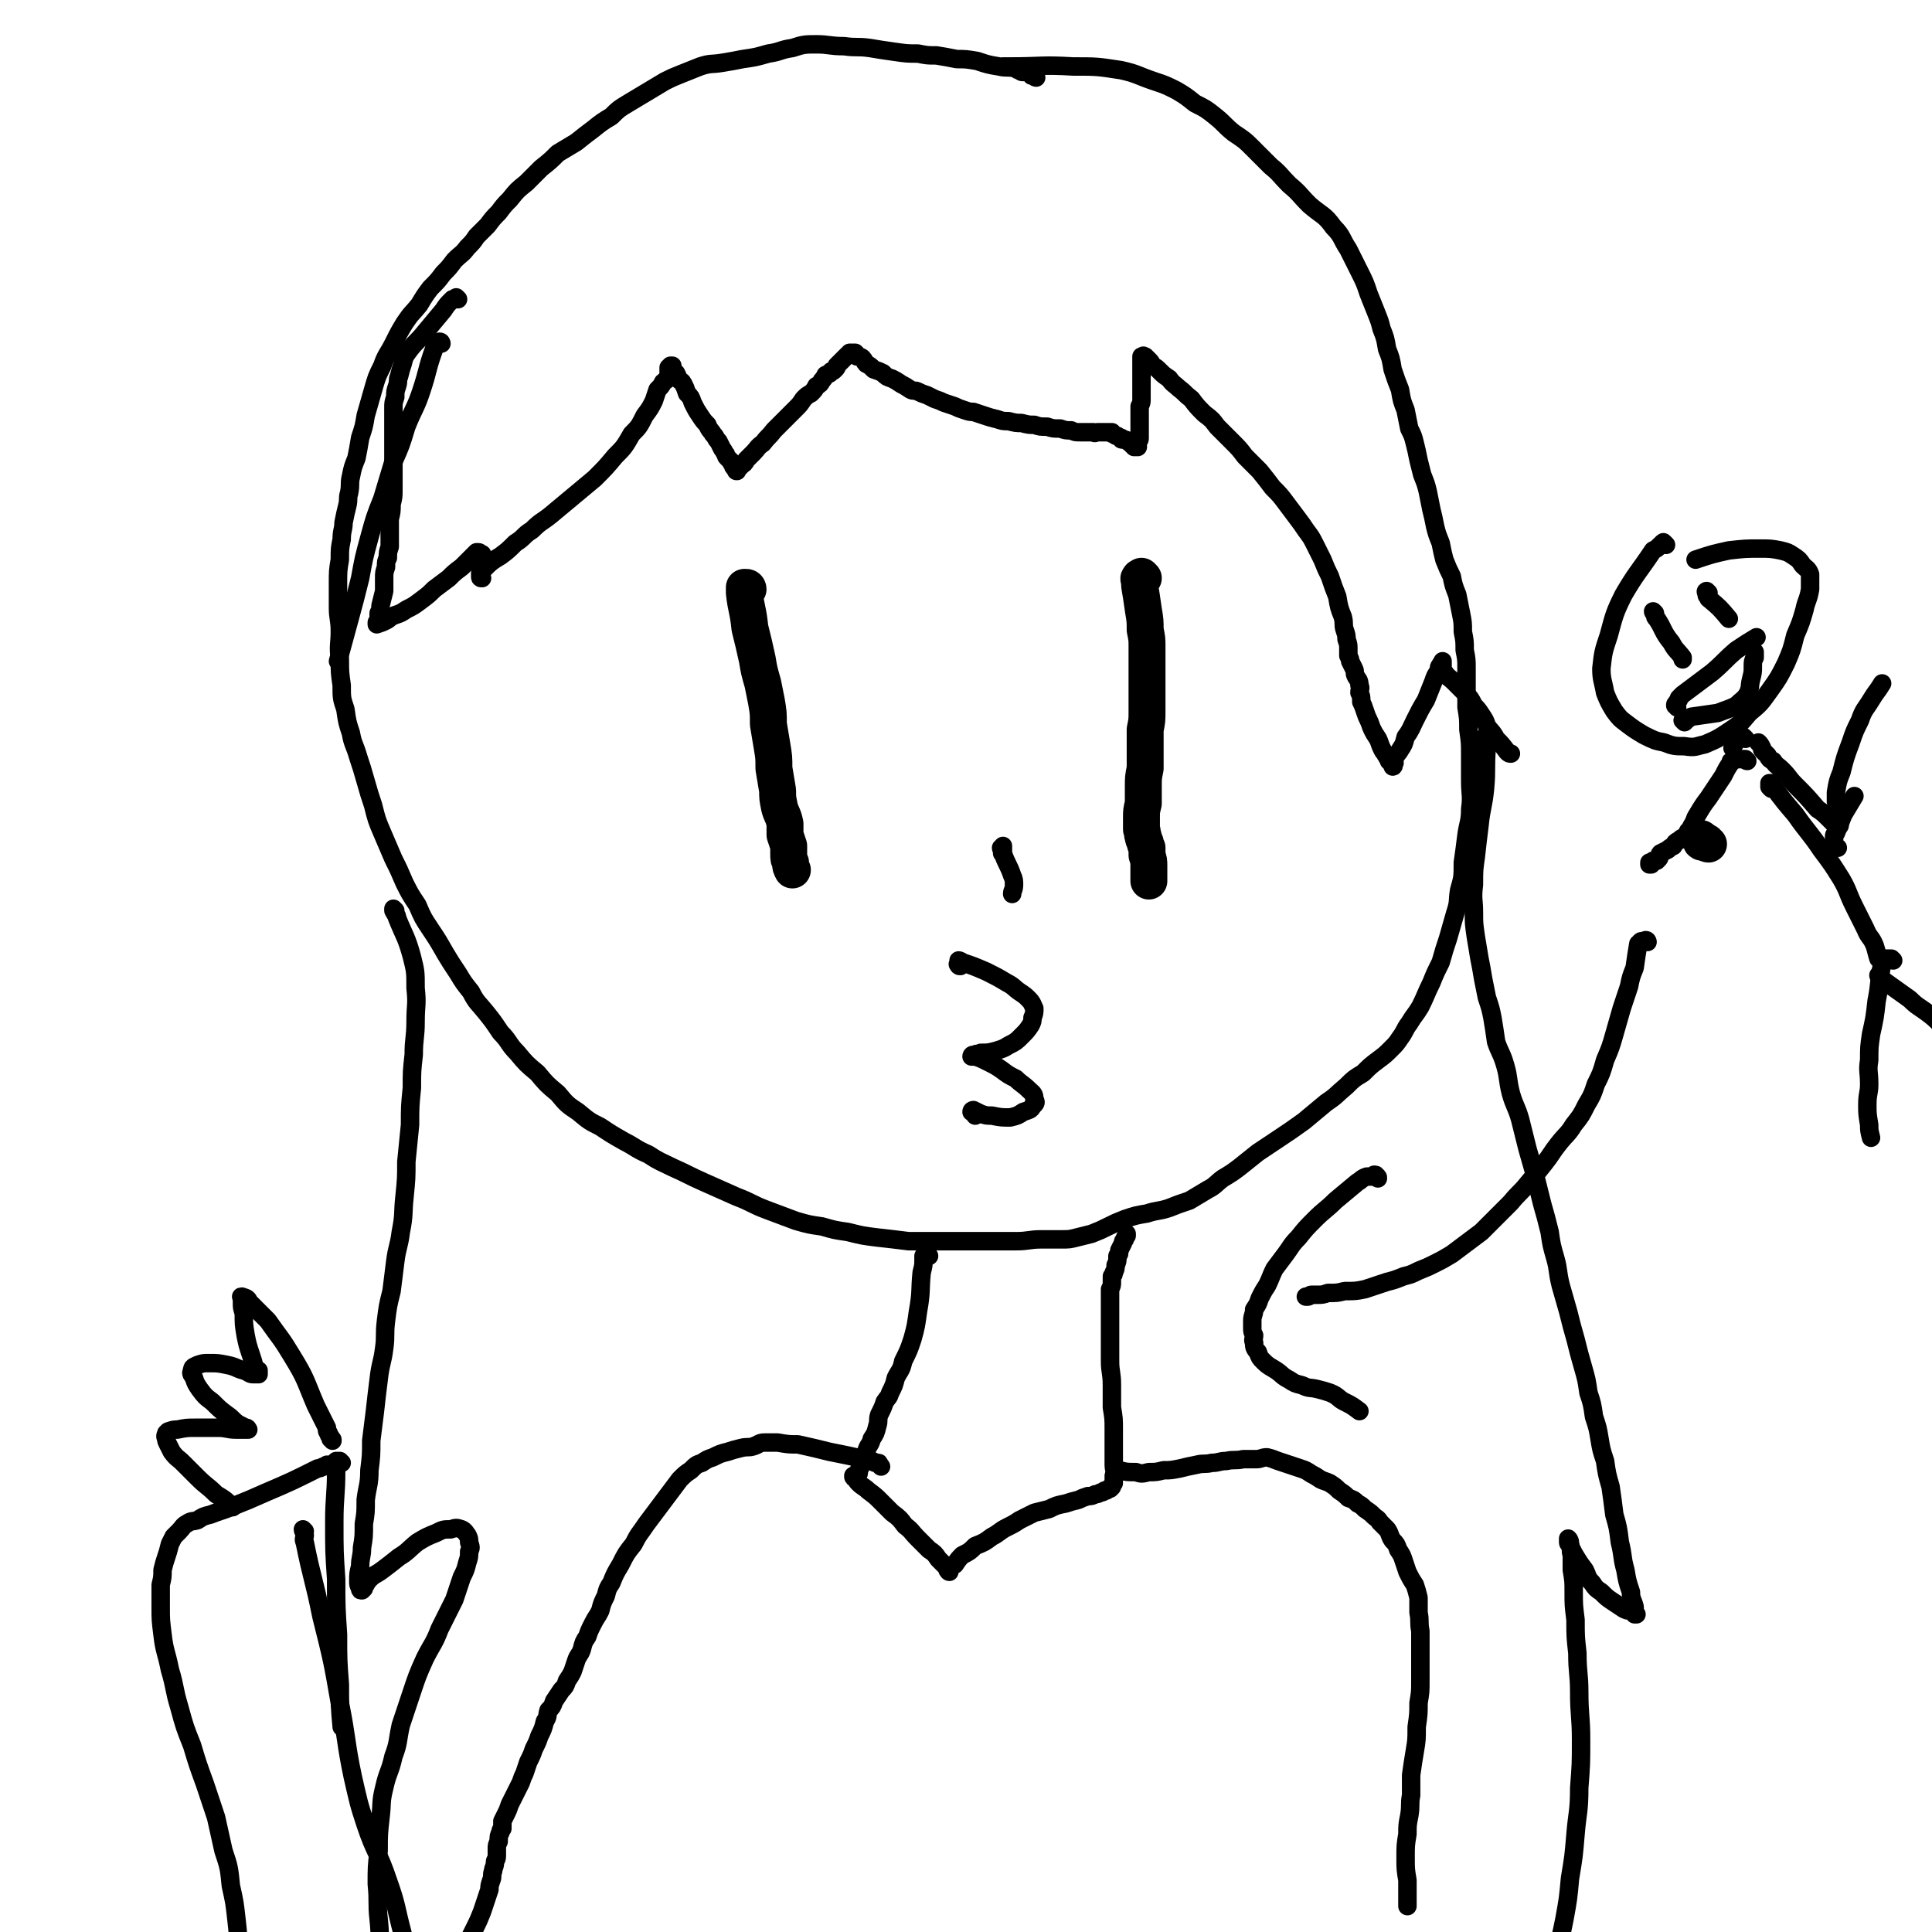 <svg viewBox='0 0 1046 1046' version='1.1' xmlns='http://www.w3.org/2000/svg' xmlns:xlink='http://www.w3.org/1999/xlink'><g fill='none' stroke='#000000' stroke-width='10' stroke-linecap='round' stroke-linejoin='round'><path d='M561,42c0,0 -1,0 -1,-1 -1,0 -1,0 -1,0 -1,0 0,0 -1,-1 0,0 0,0 -1,-1 0,0 0,0 -1,0 0,0 -1,0 -1,0 -1,0 -1,0 -1,0 -1,0 -1,0 -2,-1 -1,0 -1,0 -2,-1 -5,-1 -5,0 -9,-1 -6,-1 -6,-1 -12,-3 -6,-1 -6,-1 -11,-1 -5,-1 -5,-1 -11,-2 -5,0 -5,0 -10,-1 -6,0 -6,0 -13,-1 -7,-1 -7,-1 -13,-2 -7,-1 -7,0 -14,-1 -8,0 -8,-1 -15,-1 -6,0 -7,0 -13,2 -7,1 -6,2 -13,3 -7,2 -7,2 -14,3 -5,1 -5,1 -11,2 -6,1 -6,0 -12,2 -5,2 -5,2 -10,4 -5,2 -5,2 -9,4 -5,3 -5,3 -10,6 -5,3 -5,3 -10,6 -5,3 -5,3 -9,7 -5,3 -5,3 -10,7 -4,3 -4,3 -9,7 -5,3 -5,3 -10,6 -4,4 -4,4 -9,8 -4,4 -4,4 -8,8 -5,4 -5,4 -9,9 -3,3 -3,3 -6,7 -3,3 -3,3 -6,7 -3,3 -3,3 -6,6 -2,3 -2,3 -5,6 -3,4 -3,3 -7,7 -3,4 -3,4 -6,7 -3,4 -3,4 -7,8 -3,4 -3,4 -6,9 -4,5 -4,4 -8,10 -3,5 -3,5 -6,11 -3,6 -4,6 -6,12 -3,6 -3,6 -5,13 -2,7 -2,7 -4,14 -1,6 -1,6 -3,12 -1,6 -1,6 -2,11 -2,5 -2,5 -3,10 -1,4 0,4 -1,9 -1,3 0,3 -1,7 -1,4 -1,4 -2,9 0,4 -1,4 -1,9 -1,5 -1,5 -1,11 -1,6 -1,6 -1,13 0,6 0,6 0,13 0,6 1,6 1,13 0,7 -1,7 0,15 0,7 0,7 1,14 0,7 0,7 2,13 1,7 1,7 3,13 1,6 2,6 4,13 2,6 2,6 4,13 2,7 2,7 4,13 2,8 2,8 5,15 3,7 3,7 6,14 3,6 3,6 6,13 3,6 3,6 7,12 3,7 3,7 7,13 4,6 4,6 8,13 3,5 3,5 7,11 3,5 3,5 7,10 3,6 4,6 8,11 4,5 4,5 8,11 5,5 4,6 9,11 5,6 5,6 11,11 5,6 5,6 11,11 5,6 5,6 11,10 6,5 6,5 12,8 6,4 6,4 13,8 6,3 6,4 13,7 6,4 7,4 13,7 9,4 8,4 17,8 9,4 9,4 18,8 8,3 8,4 16,7 8,3 8,3 16,6 7,2 7,2 14,3 7,2 7,2 14,3 8,2 8,2 16,3 9,1 9,1 17,2 10,0 10,0 19,0 10,0 10,0 20,0 9,0 9,0 19,0 7,0 7,-1 14,-1 5,0 5,0 11,0 4,0 4,0 8,-1 4,-1 4,-1 8,-2 5,-2 5,-2 9,-4 4,-2 4,-2 9,-4 6,-2 6,-2 12,-3 6,-2 6,-1 12,-3 5,-2 5,-2 11,-4 5,-3 5,-3 10,-6 4,-2 4,-3 8,-6 5,-3 5,-3 9,-6 5,-4 5,-4 10,-8 6,-4 6,-4 12,-8 6,-4 6,-4 13,-9 6,-5 6,-5 12,-10 6,-4 5,-4 11,-9 4,-4 4,-4 9,-7 4,-4 4,-4 8,-7 4,-3 4,-3 7,-6 3,-3 3,-3 5,-6 3,-4 2,-4 5,-8 3,-5 3,-4 6,-9 3,-6 3,-7 6,-13 2,-5 2,-5 5,-11 2,-7 2,-7 4,-13 2,-7 2,-7 4,-14 2,-6 1,-6 2,-12 2,-7 2,-7 2,-15 1,-7 1,-7 2,-15 1,-7 2,-7 2,-14 1,-7 0,-8 0,-15 0,-7 0,-7 0,-14 0,-7 0,-7 -1,-14 0,-6 0,-6 -1,-12 0,-6 0,-6 0,-11 0,-5 0,-5 0,-10 0,-5 0,-5 -1,-10 0,-5 0,-5 -1,-10 0,-5 0,-5 -1,-10 -1,-5 -1,-5 -2,-10 -2,-5 -2,-5 -3,-10 -2,-4 -2,-4 -4,-9 -1,-4 -1,-4 -2,-9 -2,-5 -2,-5 -3,-9 -1,-5 -1,-5 -2,-9 -1,-5 -1,-5 -2,-10 -1,-4 -1,-4 -3,-9 -1,-4 -1,-4 -2,-8 -1,-5 -1,-5 -2,-9 -1,-4 -1,-4 -3,-8 -1,-5 -1,-5 -2,-10 -2,-5 -2,-5 -3,-11 -2,-5 -2,-5 -4,-11 -1,-6 -1,-6 -3,-11 -1,-6 -1,-6 -3,-11 -1,-4 -1,-4 -3,-9 -2,-5 -2,-5 -4,-10 -2,-6 -2,-6 -5,-12 -3,-6 -3,-6 -6,-12 -4,-6 -3,-7 -8,-12 -5,-7 -6,-6 -13,-12 -6,-6 -5,-6 -11,-11 -5,-5 -5,-6 -10,-10 -5,-5 -5,-5 -10,-10 -4,-4 -4,-4 -10,-8 -5,-4 -5,-5 -10,-9 -5,-4 -5,-4 -11,-7 -5,-4 -5,-4 -10,-7 -6,-3 -6,-3 -12,-5 -9,-3 -9,-4 -18,-6 -13,-2 -13,-2 -26,-2 -17,-1 -17,0 -34,0 -2,0 -2,0 -4,0 '/><path d='M248,162c0,0 -1,-1 -1,-1 0,0 0,1 0,1 -1,0 -1,0 -2,0 0,0 0,0 -1,1 -2,2 -2,2 -4,5 -5,6 -5,6 -10,12 -4,5 -4,4 -8,9 -3,4 -3,4 -4,8 -1,3 -1,3 -2,7 -1,2 0,2 -1,5 -1,3 -1,3 -1,6 -1,3 -1,3 -1,6 0,4 0,4 0,7 0,4 0,4 0,7 0,4 0,4 0,8 0,4 0,4 0,7 0,4 0,4 0,7 0,4 0,4 0,8 0,4 0,4 -1,8 0,4 0,4 -1,8 0,4 0,4 0,8 0,3 0,3 0,7 -1,3 -1,3 -1,6 -1,2 -1,2 -1,5 -1,3 -1,3 -1,6 0,4 0,4 0,7 -1,4 -1,4 -2,8 0,2 0,2 -1,4 0,1 0,1 0,2 0,1 0,1 0,2 0,1 0,1 -1,1 0,0 0,1 0,1 3,-1 3,-1 5,-2 2,-1 2,-2 5,-3 3,-1 3,-1 6,-3 4,-2 4,-2 8,-5 4,-3 4,-3 7,-6 4,-3 4,-3 8,-6 3,-3 3,-3 7,-6 2,-2 2,-2 4,-4 1,-1 1,-1 2,-2 1,-1 1,-1 2,-2 0,0 1,0 1,0 1,0 1,1 2,1 '/><path d='M239,186c0,0 0,-1 -1,-1 0,0 0,0 0,1 -1,0 -1,0 -2,1 0,1 -1,1 -1,2 -4,11 -3,11 -7,23 -3,9 -4,9 -8,19 -3,10 -3,10 -7,19 -3,10 -3,10 -6,20 -4,10 -4,10 -7,21 -3,11 -3,11 -5,22 -3,12 -3,12 -6,23 -3,11 -3,11 -6,22 '/><path d='M261,313c-1,0 -1,0 -1,-1 0,0 0,0 0,0 0,0 0,-1 0,-1 0,0 0,-1 0,-1 0,0 1,0 1,-1 0,0 0,-1 1,-1 4,-4 4,-4 9,-7 4,-3 4,-3 8,-7 5,-3 4,-4 9,-7 5,-5 5,-4 10,-8 6,-5 6,-5 12,-10 6,-5 6,-5 12,-10 6,-6 6,-6 11,-12 5,-5 5,-5 9,-12 4,-4 4,-4 7,-10 3,-4 3,-4 5,-8 1,-3 1,-3 2,-6 2,-2 2,-2 3,-4 1,-1 2,-1 2,-2 1,-1 1,-1 1,-2 0,-1 0,-1 0,-2 0,0 0,-1 0,-1 0,0 0,0 0,-1 1,0 1,0 1,-1 0,0 0,0 0,0 1,0 1,0 1,0 0,0 0,0 -1,0 0,1 0,1 0,1 0,0 0,0 0,0 0,1 0,1 1,2 0,1 1,0 2,1 1,2 1,2 1,3 2,2 2,1 3,3 1,2 1,2 2,5 2,2 2,2 3,5 2,4 2,4 4,7 2,3 2,3 4,5 1,3 2,3 3,5 2,2 1,2 3,4 1,2 1,2 2,4 1,1 1,2 2,3 0,1 0,1 1,2 0,0 0,0 1,1 0,0 0,0 0,0 1,1 1,1 1,1 0,1 0,1 1,1 0,1 0,1 0,1 0,1 0,1 1,1 0,0 0,0 0,0 0,1 0,1 1,1 0,1 -1,1 0,1 0,0 0,0 0,-1 1,0 0,0 1,-1 0,0 1,0 1,-1 2,-1 2,-1 3,-3 2,-2 2,-2 4,-4 2,-2 2,-3 5,-5 3,-4 3,-3 6,-7 3,-3 3,-3 6,-6 3,-3 3,-3 6,-6 2,-2 2,-2 4,-5 2,-2 2,-2 4,-3 2,-2 2,-2 3,-4 2,-1 2,-1 3,-3 1,-1 1,-1 2,-3 2,-1 2,0 3,-2 1,0 1,0 2,-1 1,-1 1,-1 1,-2 1,-1 1,-1 2,-2 0,0 0,0 1,-1 0,0 0,0 1,-1 0,0 0,0 1,-1 0,0 0,0 1,-1 0,0 0,0 1,0 0,-1 0,-1 0,-1 0,0 0,0 1,0 0,0 0,0 1,0 1,0 1,0 1,0 1,1 1,1 1,2 1,0 2,0 3,1 1,1 1,2 2,3 2,1 2,1 4,3 3,1 3,1 5,2 2,2 2,2 5,3 2,1 2,1 5,3 2,1 2,1 5,3 2,1 2,0 4,1 2,1 2,1 5,2 2,1 2,1 4,2 3,1 3,1 5,2 3,1 3,1 6,2 2,1 2,1 5,2 3,1 3,1 5,1 3,1 3,1 6,2 3,1 3,1 7,2 3,1 3,1 6,1 4,1 4,1 7,1 4,1 4,1 7,1 3,1 3,1 7,1 3,1 3,1 7,1 3,1 3,1 6,1 2,1 2,1 5,1 2,0 2,0 4,0 1,0 1,0 3,0 1,1 1,0 2,0 1,0 1,0 2,0 1,0 1,0 2,0 0,0 0,0 1,0 1,0 1,0 2,0 0,0 0,0 1,0 0,1 0,1 1,1 1,1 1,1 2,1 1,1 1,1 2,1 0,1 0,1 1,1 1,0 1,0 1,0 1,0 1,1 2,1 0,1 1,0 1,1 1,0 1,1 1,1 0,0 0,0 1,0 0,1 0,0 0,1 0,0 0,0 1,0 0,0 0,0 0,0 1,0 1,0 1,0 0,-1 0,-1 0,-1 0,-1 0,-1 0,-2 1,-1 1,-1 1,-2 0,-1 0,-1 0,-3 0,-1 0,-1 0,-3 0,-2 0,-2 0,-4 0,-2 0,-2 0,-4 0,-1 0,-1 0,-3 1,-2 1,-2 1,-4 0,-2 0,-2 0,-3 0,-2 0,-2 0,-4 0,-1 0,-1 0,-3 0,-1 0,-1 0,-2 0,-1 0,-1 0,-2 0,-1 0,-1 0,-2 0,-1 0,-1 0,-2 0,-1 0,-1 0,-2 0,0 0,0 0,-1 0,0 0,0 0,-1 0,0 0,0 0,-1 1,0 1,0 1,0 0,0 0,-1 0,0 1,0 1,0 1,0 1,1 1,1 2,2 1,1 1,1 2,3 2,1 2,1 4,3 2,2 2,2 5,4 2,3 3,3 5,5 4,3 3,3 7,6 3,4 3,4 7,8 4,3 4,3 7,7 4,4 4,4 8,8 4,4 4,4 7,8 4,4 4,4 8,8 4,5 4,5 7,9 4,4 4,4 7,8 3,4 3,4 6,8 3,4 3,4 5,7 3,4 3,4 5,8 2,4 2,4 4,8 2,5 2,5 4,9 2,6 2,6 4,11 1,6 1,6 3,11 1,4 0,4 1,7 1,3 1,3 1,5 1,3 1,3 1,5 0,2 0,2 0,4 1,2 1,2 1,3 1,2 1,2 2,4 1,2 0,2 1,4 1,2 2,2 2,5 1,2 0,2 0,4 1,2 1,2 1,5 1,2 1,2 2,5 1,3 1,3 2,5 1,2 1,3 2,5 1,2 1,2 3,5 1,2 1,3 2,5 1,2 1,2 2,3 0,1 1,1 1,2 1,1 1,1 1,2 1,1 1,1 1,1 1,1 1,1 1,1 0,1 0,1 0,1 1,0 0,-1 1,-2 0,-1 -1,-1 0,-2 1,-3 2,-3 3,-5 2,-3 2,-3 3,-7 3,-4 3,-5 5,-9 3,-6 3,-6 6,-11 2,-5 2,-5 4,-10 1,-3 1,-3 3,-6 0,-2 0,-2 1,-3 0,-1 1,-1 1,-1 0,0 0,-1 0,-1 0,1 0,1 0,2 0,0 0,0 0,0 0,1 0,1 0,1 0,2 0,2 1,3 2,3 3,3 5,5 3,3 3,3 6,6 3,3 3,3 5,7 2,2 2,2 4,5 2,3 2,3 3,6 2,3 3,3 5,7 3,3 3,3 6,7 1,1 1,1 2,1 '/></g>
<g fill='none' stroke='#000000' stroke-width='20' stroke-linecap='round' stroke-linejoin='round'><path d='M619,313c0,0 -1,-1 -1,-1 0,0 0,1 0,1 -1,0 -1,-1 -1,0 -1,0 0,1 0,2 0,1 0,1 0,2 1,6 1,6 2,13 1,6 1,6 1,11 1,5 1,5 1,9 0,4 0,4 0,9 0,4 0,4 0,8 0,5 0,5 0,9 0,4 0,4 0,9 0,5 0,5 -1,10 0,5 0,5 0,10 0,5 0,5 0,11 -1,5 -1,5 -1,10 0,5 0,5 0,9 -1,4 -1,4 -1,8 0,3 0,3 0,6 1,2 0,2 1,4 0,1 0,1 1,3 0,1 0,1 1,3 0,2 0,2 0,4 1,3 1,3 1,6 0,4 0,4 0,8 '/><path d='M405,319c0,0 0,-1 -1,-1 0,0 0,0 -1,0 0,0 0,0 0,0 0,0 0,0 0,1 0,1 0,1 0,2 1,9 2,9 3,19 2,8 2,8 4,17 1,6 1,6 3,13 1,5 1,5 2,10 1,6 1,6 1,12 1,6 1,6 2,12 1,6 1,6 1,12 1,6 1,6 2,12 0,4 0,4 1,9 1,4 2,4 3,9 0,3 0,3 0,6 1,3 1,3 2,6 0,2 0,2 0,4 0,3 0,3 1,5 0,2 0,2 1,4 '/></g>
<g fill='none' stroke='#000000' stroke-width='10' stroke-linecap='round' stroke-linejoin='round'><path d='M520,523c-1,0 -1,0 -1,-1 -1,0 0,0 0,0 0,0 0,0 0,0 0,-1 0,-2 0,-2 0,0 1,0 2,1 6,2 6,2 13,5 6,3 6,3 11,6 4,2 4,3 7,5 3,2 3,2 5,4 2,2 2,3 3,5 0,2 0,3 -1,5 0,2 0,2 -1,4 -2,3 -2,3 -5,6 -3,3 -3,3 -7,5 -3,2 -4,2 -7,3 -4,1 -4,1 -8,1 -1,1 -2,0 -3,1 -1,0 -2,0 -2,1 0,0 1,0 2,0 3,1 3,1 7,3 4,2 4,2 7,4 4,3 4,3 8,5 3,3 4,3 7,6 2,2 3,2 3,5 1,2 1,2 -1,4 -1,2 -2,2 -5,3 -3,2 -3,2 -7,3 -5,0 -5,0 -10,-1 -3,0 -3,0 -6,-1 -2,-1 -2,-1 -4,-2 0,0 -1,0 -1,1 1,0 1,1 2,2 '/><path d='M543,460c0,0 -1,0 -1,-1 0,0 0,0 1,0 0,0 0,-1 0,-1 0,0 0,1 0,1 0,1 0,1 0,2 0,1 -1,1 0,1 2,6 3,6 5,12 1,2 1,3 1,5 0,3 -1,3 -1,5 0,0 0,0 0,0 '/><path d='M503,680c0,0 -1,-1 -1,-1 0,0 0,0 -1,0 0,0 0,0 0,0 -1,1 -1,1 -1,1 0,1 0,1 0,2 0,3 0,3 -1,7 -1,10 0,10 -2,21 -1,7 -1,8 -3,15 -2,6 -2,6 -5,12 -1,5 -2,5 -4,9 -1,4 -1,4 -3,8 -1,3 -1,2 -3,5 -1,3 -1,3 -3,7 -1,3 0,3 -1,6 -1,4 -1,4 -3,7 -1,4 -2,3 -3,7 -1,3 -1,3 -2,6 -1,2 -1,2 -2,4 0,2 0,2 -1,3 -1,0 -1,0 -2,0 0,1 0,1 1,1 1,2 1,2 2,3 2,2 3,2 5,4 4,3 4,3 7,6 3,3 3,3 6,6 4,3 4,3 7,7 4,3 3,3 7,7 3,3 3,3 6,6 3,2 3,2 5,5 2,2 2,2 4,4 1,1 1,1 1,2 1,0 1,0 1,1 0,0 -1,0 0,-1 1,-1 1,-2 3,-3 2,-3 2,-3 4,-5 4,-2 4,-2 7,-5 5,-2 5,-2 9,-5 4,-2 4,-3 8,-5 4,-2 4,-2 7,-4 4,-2 4,-2 8,-4 4,-1 4,-1 8,-2 4,-2 4,-2 9,-3 3,-1 3,-1 7,-2 2,-1 2,-1 5,-2 2,0 2,0 4,-1 1,0 1,0 3,-1 1,0 1,0 2,-1 1,0 1,0 1,0 1,-1 1,-1 2,-1 0,0 0,0 0,0 1,-1 1,-1 1,-1 0,-1 0,-1 1,-2 0,-2 0,-2 0,-4 1,-3 0,-3 0,-6 0,-4 0,-4 0,-8 0,-5 0,-5 0,-11 0,-6 0,-6 -1,-12 0,-6 0,-6 0,-12 0,-7 -1,-7 -1,-13 0,-5 0,-5 0,-10 0,-5 0,-5 0,-9 0,-4 0,-4 0,-7 0,-3 0,-3 0,-5 0,-2 0,-2 0,-4 0,-2 0,-2 0,-4 1,-2 1,-2 1,-4 0,-1 0,-1 0,-3 1,-1 1,-1 1,-2 1,-2 1,-2 1,-4 1,-2 1,-2 1,-5 1,-1 1,-1 1,-3 1,-2 1,-2 2,-4 0,-1 0,-1 1,-2 0,-1 0,-1 1,-2 0,0 0,0 0,-1 '/><path d='M606,797c-1,-1 -1,-1 -1,-1 -1,-1 0,0 0,0 1,0 1,0 1,0 4,1 4,1 9,1 3,1 3,1 7,0 4,0 4,0 8,-1 4,0 4,0 9,-1 4,-1 4,-1 9,-2 4,-1 4,0 8,-1 4,0 4,-1 8,-1 4,-1 5,0 9,-1 3,0 3,0 7,0 3,0 3,-1 6,-1 4,1 3,1 6,2 3,1 3,1 6,2 3,1 3,1 6,2 3,1 3,1 6,3 2,1 2,1 5,3 2,1 3,1 5,2 3,2 3,2 5,4 3,2 3,2 5,4 3,1 3,1 5,3 2,1 2,1 4,3 3,2 3,2 5,4 1,1 2,1 3,3 2,2 2,2 4,4 2,3 1,3 3,6 2,2 2,2 3,5 2,3 2,3 3,6 1,3 1,3 2,6 2,4 2,4 4,7 1,3 1,3 2,7 0,4 0,4 0,8 1,5 0,5 1,10 0,4 0,4 0,8 0,5 0,5 0,9 0,5 0,5 0,10 0,6 0,6 -1,12 0,6 0,6 -1,13 0,7 0,7 -1,13 -1,6 -1,6 -2,13 0,5 0,5 0,11 -1,5 0,5 -1,11 -1,5 -1,5 -1,10 -1,6 -1,6 -1,13 0,6 0,6 1,12 0,6 0,6 0,13 0,0 0,0 0,1 '/><path d='M806,399c-1,-1 -1,-2 -1,-1 -1,0 0,0 0,1 0,1 0,1 0,2 0,2 0,2 0,3 -1,12 0,12 -1,23 -1,10 -2,10 -3,20 -1,8 -1,8 -2,17 -1,7 -1,7 -1,15 -1,8 0,8 0,15 0,6 0,6 1,13 1,6 1,6 2,12 1,5 1,5 2,11 1,5 1,5 2,10 2,6 2,6 3,11 1,6 1,6 2,13 2,6 3,6 5,13 2,7 1,7 3,15 2,7 3,7 5,14 2,8 2,8 4,16 2,7 2,7 4,14 2,8 2,8 4,16 2,7 2,7 4,15 1,7 1,7 3,14 2,7 1,7 3,15 2,7 2,7 4,14 2,8 2,8 4,15 2,8 2,8 4,15 2,7 2,7 3,14 2,6 2,6 3,13 2,6 2,6 3,12 1,6 1,6 3,12 1,7 1,7 3,14 1,7 1,7 2,15 2,7 2,7 3,15 2,8 1,8 3,15 1,6 1,6 3,12 0,4 1,4 2,8 0,0 0,1 0,1 0,1 0,1 0,1 0,0 0,0 0,0 0,1 0,1 0,1 0,1 0,1 0,1 0,0 1,0 1,0 -1,-1 -2,-1 -3,-2 -2,0 -2,0 -4,-1 -3,-2 -3,-2 -6,-4 -3,-2 -3,-2 -6,-5 -3,-2 -3,-2 -5,-5 -3,-3 -2,-3 -4,-7 -3,-4 -3,-4 -6,-9 -1,-2 -1,-2 -2,-4 0,-1 -1,-1 -1,-2 0,0 0,0 0,-1 0,0 0,-1 0,-1 1,1 1,2 1,3 1,3 0,3 1,6 0,4 0,4 0,8 1,6 1,6 1,12 0,7 0,7 1,15 0,9 0,9 1,18 0,11 1,11 1,21 0,13 1,13 1,26 0,13 0,13 -1,26 0,13 -1,13 -2,25 -1,12 -1,12 -3,24 -1,11 -1,11 -3,22 -2,10 -2,9 -4,19 -3,13 -3,13 -6,25 '/><path d='M477,794c0,0 0,0 -1,-1 0,0 0,0 0,0 0,-1 0,-1 -1,-1 0,0 -1,0 -1,0 -1,0 -1,-1 -2,-1 -2,0 -2,0 -4,-1 -9,-2 -9,-2 -19,-4 -8,-2 -8,-2 -17,-4 -5,0 -5,0 -11,-1 -3,0 -3,0 -7,0 -3,0 -3,1 -6,2 -3,1 -3,0 -7,1 -4,1 -4,1 -7,2 -4,1 -4,1 -8,3 -3,1 -3,1 -6,3 -3,1 -3,1 -6,4 -3,2 -3,2 -6,5 -3,4 -3,4 -6,8 -3,4 -3,4 -6,8 -3,4 -3,4 -6,8 -4,6 -4,5 -7,11 -4,5 -4,5 -7,11 -3,5 -3,5 -5,10 -2,3 -2,3 -3,7 -2,4 -2,4 -3,8 -2,4 -2,3 -4,7 -2,4 -2,4 -3,7 -2,3 -2,3 -3,7 -1,3 -2,3 -3,6 -1,3 -1,3 -2,6 -1,2 -1,2 -3,5 -1,3 -1,3 -3,5 -2,3 -2,3 -4,6 -1,3 -1,3 -3,5 -1,3 0,3 -2,6 -1,4 -1,4 -3,8 -1,3 -1,3 -3,7 -1,3 -1,3 -3,7 -1,3 -1,3 -2,6 -1,2 -1,2 -2,5 -1,2 -1,2 -2,4 -1,2 -1,2 -2,4 -1,2 -1,2 -2,4 -1,3 -1,3 -2,5 -1,2 -1,2 -2,4 0,2 0,2 0,4 -1,1 -1,1 -1,2 -1,2 -1,2 -1,5 -1,2 -1,2 -1,4 0,2 0,2 0,4 0,2 -1,2 -1,3 0,3 -1,3 -1,5 -1,2 0,3 -1,5 -1,3 -1,3 -1,5 -1,3 -1,3 -2,6 -1,3 -1,3 -2,6 -2,5 -2,5 -4,9 -3,6 -3,6 -5,11 -3,8 -3,8 -7,16 -1,2 -1,2 -2,4 '/><path d='M165,829c0,0 -1,-1 -1,-1 0,1 1,2 1,3 0,2 -1,2 0,4 4,20 5,20 9,40 6,24 6,24 10,47 4,20 3,21 7,40 3,13 3,14 7,26 5,15 7,15 12,30 5,14 4,14 8,29 4,16 4,16 8,32 4,14 4,14 7,28 3,13 2,14 5,27 0,1 0,1 0,1 '/><path d='M182,794c-1,0 -1,-1 -1,-1 -1,-1 -1,0 -1,0 -1,0 -1,0 -1,0 -1,0 -1,0 -1,0 -1,0 -1,0 -1,0 -1,1 -1,1 -2,1 -2,1 -2,1 -3,1 -14,7 -14,7 -28,13 -9,4 -9,4 -19,8 -5,2 -6,2 -11,4 -4,1 -4,1 -7,3 -3,1 -3,0 -6,2 -2,1 -2,2 -4,4 -2,2 -2,2 -3,3 -1,2 -1,2 -2,4 -1,4 -1,4 -2,7 -1,3 -1,3 -2,7 0,4 0,4 -1,8 0,6 0,6 0,12 0,7 0,7 1,15 1,9 2,9 4,19 3,10 2,10 5,20 3,11 3,11 7,21 3,10 3,10 7,21 3,9 3,9 6,18 2,9 2,9 4,18 3,9 3,9 4,19 2,9 2,9 3,18 1,9 1,9 1,18 0,0 0,0 0,0 '/><path d='M185,792c0,0 -1,0 -1,-1 -1,0 -1,0 -1,0 0,0 0,0 -1,0 0,1 0,1 0,2 0,1 0,2 0,3 0,14 -1,14 -1,28 0,16 0,16 1,31 0,15 0,15 1,30 0,14 0,14 1,27 0,12 0,12 1,23 '/><path d='M180,780c0,-1 0,-1 -1,-1 0,-1 0,-1 0,-1 -1,-1 -1,-1 -1,-2 -1,-1 -1,-1 -1,-3 -3,-6 -3,-6 -6,-12 -6,-14 -5,-14 -13,-27 -6,-10 -6,-9 -13,-19 -5,-5 -5,-5 -10,-10 -1,-2 -1,-2 -4,-3 0,0 0,0 0,0 -1,0 0,0 0,1 0,1 0,1 0,2 0,3 0,3 1,6 0,6 0,6 1,12 1,5 1,5 3,11 1,3 1,3 2,7 1,1 1,1 2,1 0,1 0,1 0,1 0,0 0,0 0,1 -1,0 -2,0 -3,0 -2,0 -2,-1 -5,-2 -4,-1 -4,-2 -9,-3 -5,-1 -5,-1 -10,-1 -3,0 -3,0 -6,1 -2,1 -3,1 -3,3 -1,2 0,2 1,4 1,3 1,3 3,6 3,4 3,4 7,7 4,4 4,4 8,7 3,2 3,3 6,5 2,1 2,1 4,2 1,0 1,0 1,1 1,0 0,0 0,0 -3,0 -3,0 -6,0 -5,0 -5,-1 -10,-1 -6,0 -6,0 -12,0 -5,0 -5,0 -10,1 -2,0 -2,0 -5,1 -1,1 -1,1 -1,1 0,1 -1,1 0,3 0,1 0,1 1,3 1,2 1,2 2,4 3,4 3,3 6,6 4,4 4,4 8,8 5,5 5,4 10,9 5,3 5,3 9,7 '/><path d='M214,493c0,0 -1,-1 -1,-1 0,0 0,0 0,1 1,1 0,1 1,1 0,2 1,1 1,3 4,10 5,10 8,21 2,8 2,8 2,17 1,9 0,9 0,18 0,9 -1,9 -1,18 -1,9 -1,9 -1,18 -1,10 -1,10 -1,20 -1,10 -1,10 -2,20 0,9 0,9 -1,19 -1,9 0,9 -2,19 -1,8 -2,8 -3,16 -1,8 -1,8 -2,16 -2,8 -2,8 -3,16 -1,8 0,8 -1,15 -1,8 -2,8 -3,17 -1,8 -1,8 -2,17 -1,8 -1,8 -2,16 0,8 0,8 -1,16 0,8 -1,8 -2,16 0,7 0,7 -1,13 0,7 0,7 -1,13 0,5 -1,5 -1,10 -1,4 -1,4 -1,8 0,2 0,2 1,4 0,1 0,1 1,1 0,0 0,0 1,-1 0,0 0,0 0,-1 2,-2 1,-2 3,-4 3,-3 3,-2 7,-5 4,-3 4,-3 9,-7 5,-3 5,-4 10,-8 5,-3 5,-3 10,-5 4,-2 4,-2 8,-2 3,-1 3,-1 6,0 2,1 2,2 3,3 1,2 1,2 1,4 1,3 1,3 0,5 0,3 0,3 -1,6 -1,4 -1,4 -3,8 -2,6 -2,6 -4,12 -4,8 -4,8 -8,16 -3,8 -4,8 -8,16 -4,9 -4,9 -7,18 -3,9 -3,9 -6,18 -2,9 -1,9 -4,17 -2,9 -3,8 -5,17 -2,8 -1,8 -2,16 -1,9 -1,9 -1,18 -1,9 -1,9 -1,18 1,10 0,10 1,19 1,9 0,9 2,18 2,10 2,10 5,19 3,10 3,10 8,19 3,6 4,6 8,12 '/><path d='M902,295c-1,-1 -1,-1 -1,-1 -1,-1 0,0 -1,0 0,1 -1,1 -1,1 -2,2 -2,2 -4,3 -8,12 -9,12 -16,24 -5,10 -5,11 -8,22 -3,9 -3,9 -4,18 0,6 1,7 2,13 2,5 2,5 5,10 3,4 3,4 7,7 4,3 4,3 9,6 6,3 6,3 11,4 5,2 6,2 11,2 6,1 6,0 11,-1 7,-3 7,-3 13,-7 6,-4 6,-4 11,-10 6,-5 6,-5 11,-12 5,-7 5,-7 9,-15 3,-7 3,-7 5,-15 3,-7 3,-7 5,-14 1,-5 2,-5 3,-11 0,-4 0,-4 0,-8 -1,-3 -2,-3 -4,-5 -2,-3 -2,-3 -5,-5 -3,-2 -3,-2 -7,-3 -5,-1 -6,-1 -11,-1 -8,0 -8,0 -17,1 -9,2 -9,2 -18,5 '/><path d='M908,383c0,-1 -1,-1 -1,-1 0,-1 0,-1 1,-1 0,-1 0,-1 0,-1 1,-1 1,-1 1,-2 1,-1 1,-1 2,-2 8,-6 8,-6 16,-12 7,-6 6,-6 13,-12 6,-4 6,-4 11,-7 '/><path d='M912,391c0,0 -1,-1 -1,-1 0,0 1,1 1,1 1,-1 1,-1 2,-2 1,0 1,-1 2,-1 7,-1 7,-1 14,-2 5,-2 6,-2 10,-4 3,-3 4,-3 6,-6 2,-4 1,-4 2,-8 1,-4 1,-4 1,-7 0,-3 0,-3 1,-5 0,-1 0,-1 0,-3 0,0 0,0 0,0 '/><path d='M896,332c0,0 -1,-1 -1,-1 0,0 0,1 1,1 0,2 0,2 1,3 4,6 3,7 8,13 2,4 3,4 6,8 0,1 0,1 0,1 '/><path d='M925,321c0,0 -1,-1 -1,-1 0,0 -1,0 0,1 0,0 0,0 0,1 0,1 1,1 1,2 6,5 6,5 11,11 '/><path d='M946,412c-1,0 -1,-1 -1,-1 0,0 0,0 0,0 -1,0 -1,0 -2,0 -1,0 -1,0 -2,0 0,0 0,0 -1,0 0,0 0,0 -1,0 0,0 0,1 -1,1 -1,0 -1,0 -1,1 -2,3 -2,3 -4,7 -4,6 -4,6 -8,12 -3,4 -3,4 -6,9 -2,3 -1,3 -3,6 -1,2 -1,2 -2,3 -1,2 -1,2 -2,3 -2,1 -2,1 -3,2 -2,1 -2,1 -3,3 -2,1 -2,1 -3,2 -2,1 -2,1 -4,2 -1,1 0,2 -1,3 -1,0 -1,0 -1,1 -1,0 -1,0 -2,0 0,0 0,1 0,1 0,0 0,0 -1,0 0,0 0,0 0,0 0,1 0,1 0,1 -1,0 -1,0 -1,0 0,0 0,0 0,-1 '/><path d='M945,400c0,0 0,0 -1,-1 0,0 0,1 -1,1 0,0 1,-1 0,-1 0,0 0,0 -1,0 -1,0 -1,0 -1,0 -1,1 -1,1 -1,2 -1,2 -1,2 -2,4 '/></g>
<g fill='none' stroke='#000000' stroke-width='20' stroke-linecap='round' stroke-linejoin='round'><path d='M925,457c-1,0 -1,-1 -1,-1 -1,0 0,0 0,0 0,0 -1,0 -1,0 '/><path d='M922,456c-1,0 -1,0 -1,-1 0,0 0,0 0,0 0,-1 0,-1 0,-1 0,0 0,0 0,0 '/></g>
<g fill='none' stroke='#000000' stroke-width='10' stroke-linecap='round' stroke-linejoin='round'><path d='M959,427c0,0 0,0 -1,-1 0,0 0,0 0,0 0,-1 0,-1 0,-1 0,-1 0,-1 0,-1 0,0 0,0 1,0 0,1 0,1 1,2 6,8 6,8 12,15 7,10 8,10 14,19 6,8 6,8 11,16 4,7 3,7 7,15 3,6 3,6 6,12 2,5 3,4 5,9 1,3 1,4 2,7 '/><path d='M998,438c0,0 0,0 -1,-1 0,0 0,0 0,0 0,0 0,0 -1,0 0,-1 0,-1 -1,-2 0,0 0,0 -1,-1 0,0 0,0 0,0 0,-1 0,-1 0,-2 0,-2 0,-2 0,-3 1,-6 1,-6 3,-11 2,-8 2,-8 5,-16 2,-6 2,-6 5,-12 2,-6 3,-6 6,-11 3,-5 3,-4 6,-9 '/><path d='M996,447c0,0 0,0 -1,-1 0,0 0,1 -1,1 0,-1 0,-1 -1,-1 -1,-1 -1,-1 -1,-1 -1,-1 -1,-1 -2,-2 -3,-3 -3,-3 -6,-5 -6,-7 -6,-7 -12,-13 -4,-4 -3,-4 -7,-8 -3,-3 -3,-2 -5,-5 -2,-1 -2,-1 -3,-3 -1,-1 -1,-1 -2,-2 -1,-1 -1,-1 -1,-2 -1,-2 -1,-2 -2,-3 '/><path d='M995,459c0,0 -1,0 -1,-1 0,0 0,0 0,0 0,0 0,0 -1,0 0,-1 0,-1 0,-1 0,-1 0,-1 0,-2 0,-1 0,-1 0,-2 0,-1 0,-1 1,-2 2,-5 2,-5 4,-10 3,-5 3,-5 6,-10 '/><path d='M1025,520c0,0 -1,-1 -1,-1 0,0 0,0 -1,0 0,1 0,0 0,0 -1,0 -1,0 -2,0 0,1 0,1 -1,1 0,1 -1,1 -1,2 -2,10 -1,10 -3,20 -1,9 -1,9 -3,18 -1,7 -1,7 -1,14 -1,6 0,6 0,13 0,5 -1,5 -1,11 0,5 0,5 1,11 0,3 0,3 1,7 '/><path d='M1018,529c-1,0 -1,-1 -1,-1 0,0 0,0 0,0 0,0 0,0 0,0 1,1 1,1 1,1 1,1 1,1 2,2 7,5 7,5 14,10 4,4 5,4 9,7 4,3 4,3 8,7 2,2 2,2 4,4 1,1 1,1 2,2 '/><path d='M892,510c0,0 0,-1 -1,-1 0,0 0,0 -1,1 0,0 0,0 -1,0 0,0 0,-1 -1,0 0,0 0,0 0,0 0,1 -1,1 -1,1 -1,6 -1,6 -2,13 -2,5 -2,5 -3,10 -2,6 -2,6 -4,12 -2,7 -2,7 -4,14 -2,7 -2,7 -5,14 -2,7 -2,7 -5,13 -2,6 -2,6 -5,11 -3,6 -3,6 -7,11 -3,5 -4,5 -8,10 -4,5 -4,6 -8,11 -4,5 -4,5 -9,11 -4,5 -5,5 -9,10 -4,4 -4,4 -9,9 -3,3 -3,3 -7,7 -4,3 -4,3 -8,6 -4,3 -4,3 -8,6 -5,3 -5,3 -9,5 -4,2 -4,2 -9,4 -4,2 -4,2 -8,3 -5,2 -5,2 -9,3 -6,2 -6,2 -12,4 -5,1 -5,1 -11,1 -4,1 -4,1 -9,1 -3,1 -3,1 -6,1 -1,0 -1,0 -3,0 -1,0 -1,1 -2,1 0,0 0,0 -1,0 0,0 0,0 0,0 '/><path d='M746,638c0,-1 0,-1 -1,-1 0,-1 0,-1 -1,-1 0,0 0,1 -1,1 0,0 0,0 -1,0 -1,0 -1,0 -2,0 -3,1 -3,2 -5,3 -6,5 -6,5 -12,10 -5,5 -6,5 -11,10 -5,5 -5,5 -9,10 -4,4 -4,5 -7,9 -3,4 -3,4 -6,8 -2,4 -2,5 -4,9 -2,3 -2,3 -4,7 -1,3 -1,3 -3,6 0,3 -1,3 -1,6 0,2 0,2 0,4 0,2 0,2 1,4 0,2 -1,2 0,4 0,2 0,3 2,5 1,3 1,3 3,5 3,3 4,3 7,5 3,2 3,3 7,5 3,2 3,2 7,3 4,2 4,1 8,2 4,1 4,1 7,2 5,2 4,3 8,5 4,2 4,2 8,5 '/></g>
</svg>